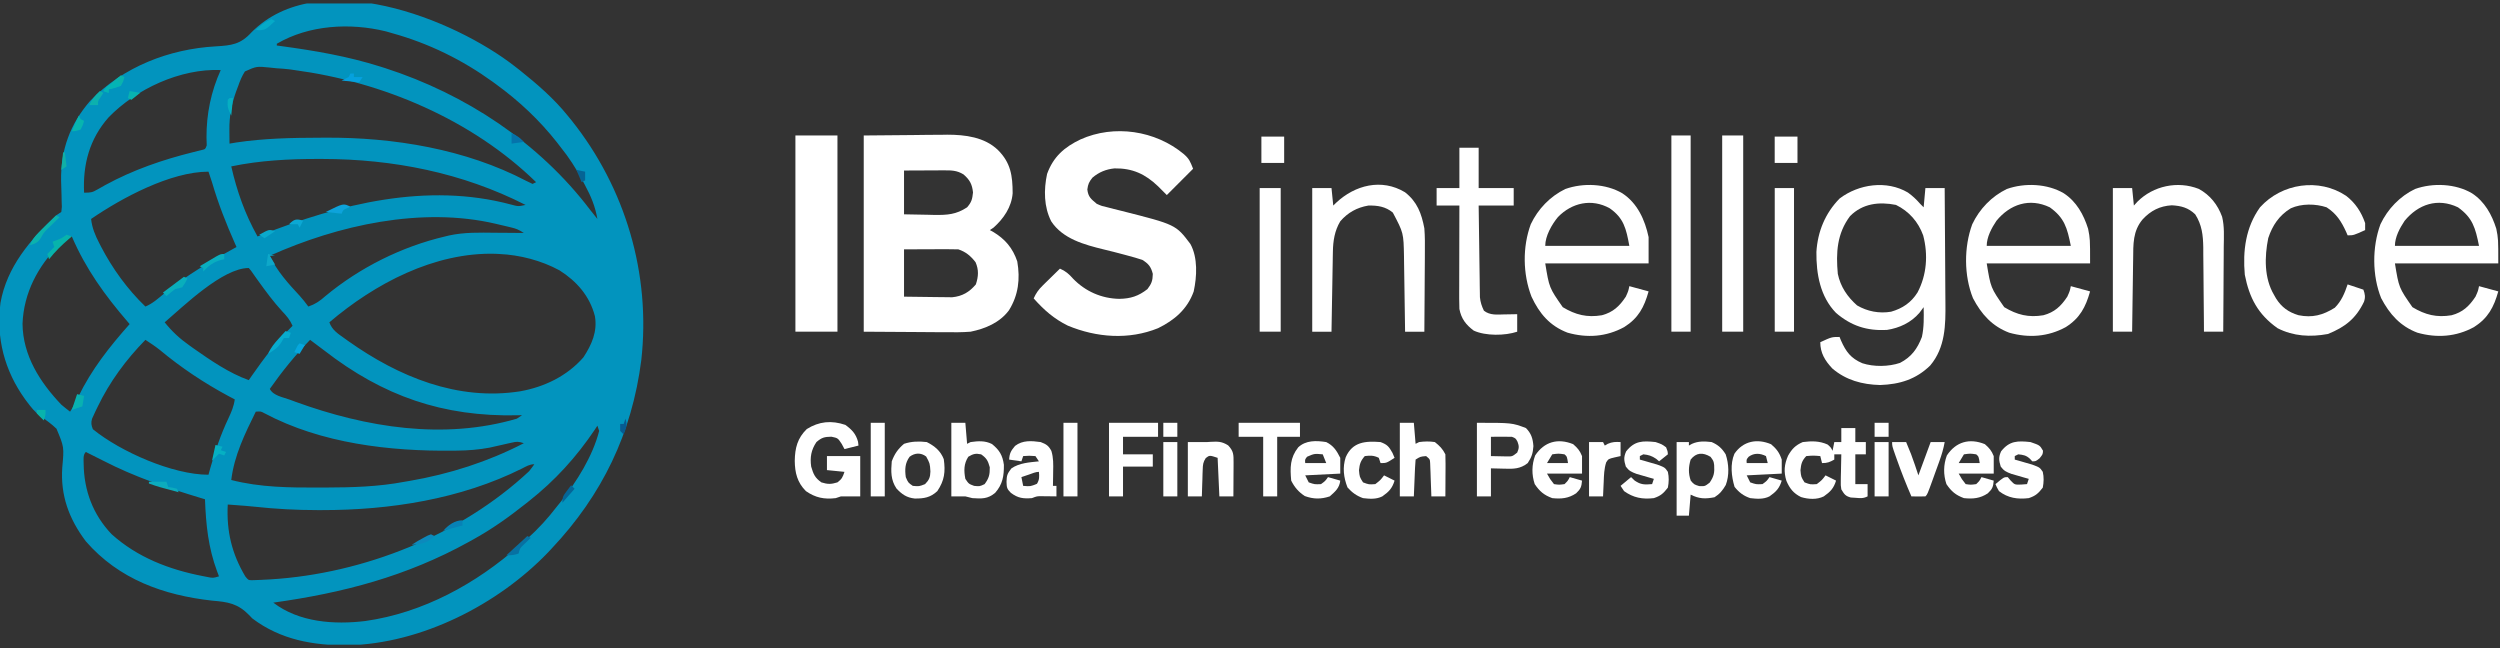 <svg width="324" height="84" viewBox="0 0 324 84" fill="none" xmlns="http://www.w3.org/2000/svg">
<rect x="0" y="0" width="324" height="84" fill="#333333" stroke="none"/>
<g clip-path="url(#clip0_472_762)">
<path d="M66.753 8.624C66.968 8.791 67.183 8.959 67.405 9.132C69.613 10.897 71.79 12.773 73.564 14.981C73.733 15.187 73.902 15.393 74.077 15.605C81.069 24.372 84.362 35.523 83.111 46.679C81.904 56.151 78.028 64.161 71.521 71.062C71.355 71.24 71.189 71.418 71.019 71.601C64.494 78.393 54.556 83.425 45.09 83.63C40.596 83.662 36.37 82.921 32.695 80.144C32.557 79.999 32.419 79.854 32.276 79.704C30.813 78.214 29.552 78.012 27.515 77.845C21.203 77.145 15.402 75.074 11.125 70.154C8.936 67.248 7.823 64.209 8.069 60.598C8.314 57.931 8.314 57.931 7.321 55.563C6.664 54.93 5.929 54.41 5.181 53.892C4.517 53.389 4.029 52.781 3.533 52.118C3.443 51.997 3.352 51.876 3.259 51.752C0.573 48.025 -0.519 43.804 0.061 39.252C0.886 34.598 3.922 31.053 7.266 27.923C7.49 27.773 7.715 27.623 7.947 27.469C8.03 26.83 8.03 26.83 7.989 26.08C7.984 25.796 7.979 25.513 7.973 25.221C7.956 24.628 7.938 24.035 7.92 23.442C7.847 19.453 9.068 16.096 11.691 13.072C15.953 8.664 21.908 6.347 27.979 6.007C30.005 5.887 31.177 5.756 32.597 4.185C41.294 -4.569 58.816 2.418 66.753 8.624ZM35.874 5.672C35.874 5.747 35.874 5.822 35.874 5.899C36.168 5.938 36.168 5.938 36.468 5.978C40.828 6.569 45.061 7.296 49.27 8.624C49.48 8.69 49.691 8.756 49.908 8.825C60.341 12.196 69.884 18.474 76.516 27.242C76.817 27.621 77.119 28 77.424 28.377C77.135 26.739 76.594 25.437 75.806 23.978C75.694 23.768 75.582 23.558 75.467 23.341C74.638 21.813 73.753 20.419 72.656 19.068C72.431 18.775 72.431 18.775 72.202 18.476C69.917 15.566 67.245 13.063 64.255 10.894C64.127 10.8 64 10.707 63.868 10.611C59.92 7.753 55.552 5.612 50.859 4.31C50.577 4.228 50.295 4.147 50.004 4.063C45.36 2.928 40.041 3.228 35.874 5.672ZM31.737 9.261C31.356 9.869 31.112 10.443 30.879 11.121C30.789 11.358 30.7 11.595 30.608 11.839C29.999 13.553 29.708 15.047 29.729 16.868C29.73 17.036 29.731 17.205 29.732 17.378C29.735 17.79 29.739 18.202 29.744 18.614C30.035 18.564 30.327 18.515 30.628 18.465C34.233 17.927 37.811 17.856 41.451 17.847C41.693 17.846 41.935 17.844 42.185 17.842C50.999 17.792 60.328 19.314 68.218 23.451C68.484 23.578 68.749 23.705 69.023 23.836C69.173 23.761 69.323 23.686 69.477 23.609C61.162 15.499 49.563 10.601 38.144 9.078C37.938 9.048 37.732 9.018 37.519 8.988C36.97 8.92 36.426 8.883 35.874 8.851C35.578 8.82 35.283 8.79 34.978 8.758C33.254 8.583 33.254 8.583 31.737 9.261ZM14.077 15.208C11.612 17.983 10.72 21.307 10.898 24.971C11.77 24.971 11.95 24.951 12.647 24.546C12.893 24.408 12.893 24.408 13.143 24.268C13.32 24.167 13.497 24.067 13.68 23.964C17.266 22.012 21.089 20.696 25.046 19.715C25.242 19.666 25.439 19.616 25.642 19.565C25.815 19.524 25.988 19.482 26.167 19.439C26.613 19.329 26.613 19.329 26.792 18.841C26.791 18.505 26.779 18.169 26.763 17.833C26.743 14.791 27.352 11.844 28.608 9.078C23.377 8.86 17.645 11.53 14.077 15.208ZM29.971 21.565C30.72 24.828 31.739 27.711 33.376 30.647C33.531 30.586 33.686 30.524 33.846 30.46C44.022 26.433 55.343 23.59 66.221 26.508C67.166 26.761 67.166 26.761 68.115 26.56C59.915 22.383 50.944 20.612 41.777 20.6C41.6 20.6 41.423 20.599 41.241 20.599C37.471 20.597 33.67 20.792 29.971 21.565ZM11.806 28.377C11.933 29.526 12.32 30.453 12.842 31.47C12.924 31.63 13.005 31.79 13.089 31.954C14.576 34.813 16.513 37.49 18.845 39.729C19.781 39.339 20.501 38.682 21.272 38.041C24.177 35.675 27.369 33.799 30.652 32.01C30.596 31.884 30.54 31.759 30.482 31.63C29.311 28.99 28.279 26.383 27.473 23.609C27.324 23.154 27.173 22.7 27.019 22.247C22.108 22.247 15.775 25.653 11.806 28.377ZM34.966 33.145C35.871 35.102 37.373 36.759 38.83 38.324C39.238 38.775 39.605 39.236 39.961 39.729C40.859 39.421 41.439 39.024 42.146 38.395C46.591 34.697 52.045 31.968 57.671 30.647C57.85 30.603 58.03 30.559 58.215 30.514C60.195 30.086 62.17 30.142 64.184 30.165C64.545 30.167 64.905 30.169 65.266 30.171C66.14 30.176 67.014 30.184 67.888 30.193C67.251 29.768 66.887 29.626 66.161 29.454C65.956 29.406 65.751 29.357 65.541 29.307C65.327 29.258 65.114 29.208 64.894 29.157C64.684 29.107 64.475 29.057 64.26 29.005C54.67 26.752 43.792 29.179 34.966 33.145ZM7.705 31.697C4.912 34.494 3.069 37.971 2.919 41.967C2.966 46.093 5.193 49.556 7.947 52.444C8.318 52.755 8.695 53.061 9.082 53.352C9.491 52.738 9.81 52.121 10.129 51.458C11.851 47.895 14.184 44.948 16.802 42C16.719 41.904 16.636 41.807 16.55 41.708C13.581 38.256 11.116 34.849 9.309 30.647C8.557 30.647 8.229 31.187 7.705 31.697ZM42.685 41.773C43.034 42.777 43.827 43.267 44.658 43.859C44.81 43.968 44.962 44.077 45.118 44.19C51.643 48.818 59.295 51.989 67.413 50.713C70.56 50.148 73.483 48.743 75.608 46.314C76.692 44.661 77.438 42.976 77.103 40.987C76.437 38.38 74.749 36.449 72.501 35.031C70.154 33.761 67.377 33.035 64.709 32.918C64.458 32.904 64.458 32.904 64.202 32.89C56.29 32.671 48.565 36.768 42.685 41.773ZM21.343 41.773C22.31 42.982 23.302 43.89 24.564 44.781C24.739 44.907 24.915 45.032 25.096 45.161C27.295 46.704 29.695 48.356 32.241 49.265C32.376 49.07 32.511 48.875 32.65 48.674C34.242 46.395 35.919 44.17 37.917 42.227C37.582 41.458 37.146 40.944 36.569 40.34C35.428 39.098 34.447 37.764 33.463 36.396C33.322 36.2 33.322 36.2 33.178 36C32.962 35.698 32.749 35.393 32.537 35.087C32.44 34.971 32.342 34.854 32.241 34.734C28.852 34.734 23.814 39.659 21.343 41.773ZM18.845 44.043C16.317 46.633 14.216 49.474 12.644 52.742C12.555 52.925 12.466 53.108 12.374 53.297C12.296 53.469 12.217 53.641 12.136 53.818C12.031 54.045 12.031 54.045 11.925 54.277C11.779 54.816 11.831 55.105 12.034 55.623C15.61 58.538 22.384 61.526 27.019 61.526C27.096 61.246 27.173 60.965 27.253 60.676C27.886 58.444 28.607 56.321 29.601 54.221C29.987 53.402 30.302 52.671 30.425 51.763C30.174 51.631 29.924 51.498 29.666 51.362C26.465 49.642 23.495 47.671 20.701 45.342C20.106 44.871 19.48 44.458 18.845 44.043ZM40.188 44.043C38.257 46.042 36.563 48.127 34.966 50.401C35.408 51.286 36.69 51.477 37.577 51.806C37.821 51.896 38.065 51.986 38.317 52.08C47.449 55.396 57.488 57.041 66.98 54.261C67.204 54.111 67.429 53.961 67.661 53.806C67.471 53.811 67.282 53.816 67.087 53.821C57.418 54.031 49.658 51.349 42.004 45.406C41.645 45.135 41.286 44.865 40.926 44.597C40.68 44.412 40.434 44.228 40.188 44.043ZM33.149 53.352C31.748 56.192 30.355 59.028 29.971 62.207C33.73 63.182 37.606 63.2 41.465 63.186C41.826 63.186 41.826 63.186 42.195 63.185C45.663 63.175 49.032 63.08 52.448 62.434C52.768 62.38 52.768 62.38 53.095 62.324C58.247 61.437 63.241 59.844 67.888 57.439C67.17 57.2 66.969 57.219 66.26 57.381C65.984 57.442 65.984 57.442 65.702 57.504C65.51 57.548 65.318 57.592 65.121 57.638C64.744 57.723 64.367 57.808 63.99 57.892C63.823 57.93 63.656 57.968 63.484 58.008C62.066 58.278 60.669 58.386 59.227 58.401C59.055 58.404 58.883 58.406 58.705 58.408C50.491 58.493 41.642 57.478 34.261 53.552C33.806 53.304 33.806 53.304 33.149 53.352ZM77.424 55.169C77.25 55.433 77.25 55.433 77.073 55.703C74.684 59.251 71.927 62.281 68.569 64.932C68.425 65.046 68.282 65.161 68.134 65.278C65.949 67.012 63.747 68.582 61.303 69.927C61.117 70.031 60.93 70.135 60.738 70.242C52.695 74.685 44.471 76.842 35.42 78.101C38.736 80.654 43.32 80.975 47.343 80.484C54.819 79.429 61.725 75.648 67.32 70.683C67.653 70.388 67.99 70.097 68.327 69.807C69.788 68.524 71.016 67.152 72.202 65.613C72.367 65.408 72.532 65.204 72.703 64.993C74.78 62.356 76.806 59.131 77.651 55.85C77.576 55.625 77.501 55.4 77.424 55.169ZM11.125 58.575C10.72 58.98 10.85 59.558 10.842 60.107C10.883 63.569 12.045 66.686 14.451 69.218C17.803 72.242 21.935 73.823 26.309 74.667C26.542 74.712 26.542 74.712 26.78 74.758C27.602 74.928 27.602 74.928 28.381 74.695C28.266 74.394 28.266 74.394 28.149 74.088C26.981 70.945 26.696 68.032 26.565 64.705C26.383 64.65 26.201 64.595 26.014 64.539C21.639 63.215 17.453 61.807 13.377 59.706C12.63 59.323 11.877 58.949 11.125 58.575ZM67.661 60.717C59.701 64.693 50.514 66.12 41.692 66.11C41.44 66.11 41.44 66.11 41.183 66.11C38.436 66.108 35.728 65.966 32.996 65.668C32.22 65.587 31.444 65.529 30.666 65.471C30.326 65.446 30.326 65.446 29.979 65.42C29.826 65.409 29.674 65.397 29.516 65.386C29.343 68.84 30.035 71.743 31.787 74.695C32.184 75.188 32.184 75.188 32.661 75.194C32.832 75.188 33.002 75.182 33.178 75.176C33.47 75.165 33.47 75.165 33.768 75.155C33.981 75.144 34.193 75.132 34.412 75.121C34.634 75.109 34.856 75.098 35.085 75.086C47.123 74.344 59.708 69.36 68.569 61.072C68.805 60.777 69.037 60.477 69.25 60.164C68.631 60.164 68.204 60.444 67.661 60.717Z" fill="#0294BE"/>
<path d="M111.94 17.559C114.052 17.54 116.164 17.521 118.34 17.502C119.001 17.494 119.661 17.485 120.342 17.477C120.875 17.474 121.407 17.472 121.94 17.47C122.209 17.465 122.479 17.461 122.756 17.456C125.074 17.455 127.601 17.766 129.338 19.446C130.994 21.102 131.234 22.77 131.239 25.052C131.101 26.83 130.077 28.329 128.77 29.493C128.611 29.601 128.452 29.709 128.288 29.82C128.485 29.927 128.485 29.927 128.687 30.038C130.253 30.973 131.249 32.134 131.838 33.882C132.232 36.168 131.986 38.24 130.763 40.212C129.56 41.823 127.704 42.596 125.79 42.988C124.705 43.075 123.627 43.068 122.539 43.055C122.269 43.054 121.999 43.053 121.721 43.053C120.722 43.049 119.722 43.04 118.723 43.031C115.366 43.01 115.366 43.01 111.94 42.988C111.94 34.597 111.94 26.205 111.94 17.559ZM117.162 22.1C117.162 23.973 117.162 25.846 117.162 27.776C118.184 27.801 119.205 27.819 120.228 27.833C120.515 27.84 120.803 27.848 121.1 27.856C122.778 27.873 123.923 27.803 125.336 26.868C125.916 26.198 126.008 25.821 126.102 24.938C125.989 23.876 125.682 23.311 124.882 22.611C123.999 22.059 123.258 22.073 122.24 22.078C121.945 22.078 121.65 22.079 121.346 22.08C121.035 22.082 120.723 22.084 120.412 22.086C120.098 22.087 119.784 22.088 119.47 22.089C118.701 22.091 117.931 22.096 117.162 22.1ZM117.162 32.317C117.162 34.34 117.162 36.363 117.162 38.447C118.14 38.463 119.117 38.477 120.095 38.485C120.427 38.488 120.759 38.493 121.091 38.499C121.57 38.507 122.049 38.511 122.528 38.514C122.96 38.519 122.96 38.519 123.4 38.525C124.711 38.398 125.628 37.858 126.471 36.858C126.81 35.842 126.867 34.969 126.429 33.977C125.795 33.169 125.179 32.643 124.201 32.317C123.666 32.298 123.13 32.293 122.595 32.295C122.439 32.295 122.284 32.295 122.124 32.296C121.629 32.297 121.134 32.3 120.639 32.303C120.303 32.304 119.967 32.305 119.631 32.306C118.808 32.308 117.985 32.313 117.162 32.317Z" fill="white"/>
<path d="M153.405 19.957C154.133 20.598 154.232 20.889 154.626 21.873C152.94 23.559 152.94 23.559 151.22 25.279C150.845 24.904 150.471 24.529 150.085 24.143C148.429 22.56 146.776 21.788 144.436 21.823C143.334 21.937 142.427 22.309 141.584 23.022C141.142 23.571 141.012 23.849 140.918 24.555C141.032 25.532 141.397 25.785 142.138 26.414C142.795 26.703 142.795 26.703 143.529 26.868C143.946 26.977 143.946 26.977 144.371 27.088C144.686 27.166 145.001 27.244 145.317 27.322C152.383 29.111 152.383 29.111 154.274 31.618C155.253 33.392 155.122 35.846 154.703 37.775C153.885 40.061 152.222 41.49 150.085 42.534C146.296 44.072 142.11 43.752 138.384 42.2C136.575 41.305 135.3 40.173 133.964 38.675C134.264 38.009 134.588 37.542 135.108 37.032C135.24 36.902 135.372 36.772 135.507 36.637C135.644 36.504 135.781 36.371 135.922 36.234C136.061 36.097 136.2 35.96 136.343 35.819C136.684 35.483 137.027 35.149 137.37 34.815C138.116 35.135 138.538 35.515 139.073 36.12C140.671 37.766 142.759 38.687 145.047 38.731C146.514 38.712 147.555 38.376 148.708 37.468C149.246 36.767 149.385 36.376 149.403 35.496C149.166 34.566 148.848 34.178 148.041 33.679C147.411 33.473 146.794 33.291 146.154 33.126C145.972 33.077 145.791 33.028 145.604 32.977C144.752 32.748 143.898 32.529 143.04 32.325C140.534 31.712 137.728 30.956 136.238 28.683C135.28 26.803 135.263 24.595 135.702 22.542C136.506 20.324 137.943 19.059 140.037 18.067C144.401 16.111 149.719 16.903 153.405 19.957Z" fill="white"/>
<path d="M247.264 24.952C247.875 25.393 248.358 25.843 248.851 26.413C249.001 26.563 249.151 26.713 249.305 26.867C249.38 26.043 249.455 25.219 249.532 24.37C250.356 24.37 251.181 24.37 252.03 24.37C252.051 26.746 252.067 29.123 252.077 31.499C252.082 32.603 252.088 33.707 252.098 34.811C252.108 35.878 252.114 36.945 252.116 38.013C252.118 38.418 252.121 38.823 252.126 39.228C252.16 42.108 252.12 45.041 250.157 47.367C248.312 49.171 246.2 49.811 243.657 49.899C241.346 49.838 239.251 49.277 237.471 47.756C236.52 46.743 235.909 45.75 235.909 44.35C237.385 43.669 237.385 43.669 238.407 43.669C238.468 43.82 238.529 43.971 238.591 44.126C239.24 45.588 239.869 46.438 241.359 47.075C242.847 47.56 244.762 47.532 246.24 47.032C247.728 46.262 248.489 45.201 249.078 43.669C249.362 42.391 249.329 41.112 249.305 39.809C249.127 40.048 248.949 40.287 248.766 40.533C247.676 41.81 246.183 42.504 244.537 42.761C241.958 42.89 239.938 42.25 237.95 40.555C235.889 38.441 235.377 35.489 235.406 32.645C235.571 30.001 236.548 27.634 238.407 25.732C240.888 23.844 244.519 23.328 247.264 24.952ZM239.769 28.003C238.064 30.273 237.93 32.753 238.18 35.495C238.527 37.151 239.414 38.469 240.677 39.582C242.014 40.364 243.548 40.657 245.081 40.399C246.57 39.97 247.684 39.221 248.512 37.901C249.711 35.625 249.899 33.019 249.248 30.521C248.613 28.749 247.405 27.381 245.715 26.555C243.515 26.124 241.41 26.362 239.769 28.003Z" fill="white"/>
<path d="M103.085 17.559C104.883 17.559 106.682 17.559 108.534 17.559C108.534 25.95 108.534 34.342 108.534 42.988C106.736 42.988 104.938 42.988 103.085 42.988C103.085 34.596 103.085 26.205 103.085 17.559Z" fill="white"/>
<path d="M210.253 25.051C212.216 26.335 213.186 28.498 213.659 30.728C213.659 31.852 213.659 32.975 213.659 34.133C209.238 34.133 204.817 34.133 200.263 34.133C200.777 37.289 200.777 37.289 202.533 39.809C204.198 40.809 205.678 41.178 207.606 40.856C209.052 40.47 209.888 39.683 210.707 38.447C211.039 37.703 211.039 37.703 211.161 37.085C211.985 37.31 212.809 37.535 213.659 37.766C213.082 39.816 212.334 41.237 210.494 42.392C208.183 43.652 205.7 43.834 203.157 43.116C200.852 42.234 199.505 40.641 198.482 38.446C197.357 35.535 197.301 32.006 198.388 29.061C199.316 27.097 200.895 25.448 202.859 24.498C205.183 23.668 208.122 23.793 210.253 25.051ZM201.909 28.131C201.117 29.091 200.263 30.575 200.263 31.863C203.859 31.863 207.456 31.863 211.161 31.863C210.755 29.633 210.441 28.266 208.621 26.995C206.271 25.69 203.713 26.273 201.909 28.131Z" fill="white"/>
<path d="M267.469 25.051C269.112 26.125 270.04 27.805 270.619 29.649C270.875 30.955 270.875 30.955 270.875 34.133C266.454 34.133 262.034 34.133 257.479 34.133C257.993 37.289 257.993 37.289 259.749 39.809C261.415 40.809 262.895 41.178 264.823 40.856C266.268 40.47 267.104 39.683 267.923 38.447C268.255 37.703 268.255 37.703 268.377 37.085C269.202 37.31 270.026 37.535 270.875 37.766C270.3 39.809 269.552 41.233 267.725 42.392C265.425 43.65 262.923 43.83 260.388 43.116C258.171 42.278 256.778 40.708 255.698 38.645C254.523 35.727 254.516 32.009 255.604 29.061C256.533 27.097 258.111 25.448 260.076 24.498C262.4 23.668 265.338 23.793 267.469 25.051ZM258.738 28.617C258.115 29.544 257.479 30.722 257.479 31.863C261.075 31.863 264.672 31.863 268.377 31.863C267.909 29.523 267.547 28.221 265.653 26.868C263.021 25.609 260.501 26.469 258.738 28.617Z" fill="white"/>
<path d="M320.372 25.051C322.014 26.125 322.943 27.805 323.522 29.649C323.777 30.955 323.777 30.955 323.777 34.133C319.357 34.133 314.936 34.133 310.382 34.133C310.896 37.289 310.896 37.289 312.652 39.809C314.317 40.809 315.797 41.178 317.725 40.856C319.171 40.47 320.007 39.683 320.826 38.447C321.158 37.703 321.158 37.703 321.28 37.085C322.104 37.31 322.928 37.535 323.777 37.766C323.203 39.809 322.454 41.233 320.627 42.392C318.328 43.65 315.825 43.83 313.291 43.116C311.073 42.278 309.681 40.708 308.601 38.645C307.425 35.727 307.419 32.009 308.507 29.061C309.435 27.097 311.014 25.448 312.978 24.498C315.302 23.668 318.241 23.793 320.372 25.051ZM311.64 28.617C311.017 29.544 310.382 30.722 310.382 31.863C313.978 31.863 317.575 31.863 321.28 31.863C320.812 29.523 320.45 28.221 318.555 26.868C315.924 25.609 313.404 26.469 311.64 28.617Z" fill="white"/>
<path d="M182.087 24.915C183.666 26.148 184.232 27.666 184.596 29.593C184.68 30.652 184.676 31.704 184.663 32.767C184.662 33.061 184.661 33.354 184.66 33.657C184.657 34.429 184.65 35.202 184.643 35.974C184.636 36.766 184.633 37.557 184.629 38.349C184.622 39.895 184.61 41.442 184.596 42.989C183.772 42.989 182.948 42.989 182.099 42.989C182.092 42.47 182.092 42.47 182.085 41.941C182.068 40.65 182.047 39.359 182.027 38.069C182.018 37.512 182.01 36.955 182.003 36.398C181.992 35.594 181.979 34.79 181.966 33.986C181.963 33.74 181.96 33.493 181.958 33.239C181.9 30.183 181.9 30.183 180.509 27.549C179.567 26.769 178.527 26.612 177.331 26.641C175.858 26.895 174.672 27.549 173.698 28.684C172.971 29.895 172.767 31.211 172.743 32.601C172.738 32.833 172.734 33.064 172.729 33.303C172.724 33.674 172.724 33.674 172.718 34.053C172.713 34.308 172.708 34.564 172.703 34.827C172.689 35.641 172.675 36.455 172.662 37.27C172.652 37.822 172.642 38.375 172.632 38.928C172.608 40.281 172.585 41.635 172.562 42.989C171.738 42.989 170.914 42.989 170.065 42.989C170.065 36.844 170.065 30.701 170.065 24.37C170.889 24.37 171.713 24.37 172.562 24.37C172.637 25.12 172.712 25.869 172.79 26.641C172.979 26.456 172.979 26.456 173.173 26.267C175.591 24 179.041 23.082 182.087 24.915Z" fill="white"/>
<path d="M284.966 24.483C286.437 25.282 287.417 26.533 287.987 28.095C288.298 29.367 288.213 30.688 288.197 31.99C288.196 32.309 288.195 32.627 288.194 32.945C288.192 33.776 288.185 34.608 288.178 35.44C288.171 36.29 288.167 37.141 288.164 37.992C288.157 39.657 288.145 41.323 288.131 42.988C287.307 42.988 286.482 42.988 285.633 42.988C285.63 42.406 285.63 42.406 285.627 41.812C285.619 40.522 285.606 39.233 285.591 37.943C285.583 37.162 285.575 36.381 285.572 35.6C285.568 34.7 285.556 33.8 285.545 32.899C285.544 32.622 285.544 32.344 285.544 32.059C285.517 30.467 285.37 29.14 284.498 27.776C283.591 26.912 282.689 26.677 281.467 26.606C279.918 26.695 278.735 27.298 277.687 28.428C276.403 29.953 276.476 31.645 276.457 33.542C276.453 33.813 276.448 34.083 276.444 34.361C276.43 35.222 276.42 36.082 276.409 36.943C276.401 37.527 276.392 38.112 276.383 38.696C276.361 40.127 276.342 41.557 276.324 42.988C275.5 42.988 274.676 42.988 273.827 42.988C273.827 36.844 273.827 30.7 273.827 24.37C274.651 24.37 275.475 24.37 276.324 24.37C276.399 25.119 276.474 25.869 276.551 26.64C276.701 26.477 276.851 26.313 277.005 26.144C279.059 24.084 282.224 23.405 284.966 24.483Z" fill="white"/>
<path d="M304.07 25.386C305.273 26.328 306.019 27.469 306.522 28.911C306.522 29.211 306.522 29.511 306.522 29.82C305.018 30.501 305.018 30.501 304.251 30.501C304.188 30.353 304.124 30.204 304.059 30.052C303.435 28.691 302.802 27.687 301.527 26.868C300.097 26.391 298.275 26.366 296.886 26.996C295.389 27.904 294.508 29.209 293.965 30.858C293.474 33.279 293.423 36.05 294.715 38.22C294.8 38.371 294.885 38.521 294.972 38.676C295.688 39.808 296.584 40.46 297.882 40.851C299.676 41.213 301.044 40.852 302.591 39.881C303.446 39.026 303.873 37.995 304.251 36.858C304.926 37.083 305.6 37.308 306.295 37.539C306.509 38.111 306.574 38.522 306.375 39.106C305.322 41.299 303.911 42.392 301.697 43.286C299.433 43.702 297.243 43.591 295.169 42.534C292.627 40.727 291.515 38.607 290.926 35.609C290.65 32.509 291.038 29.455 292.899 26.868C295.715 23.743 300.548 23.031 304.07 25.386Z" fill="white"/>
<path d="M189.137 19.148C189.961 19.148 190.785 19.148 191.634 19.148C191.634 20.872 191.634 22.595 191.634 24.371C193.133 24.371 194.631 24.371 196.175 24.371C196.175 25.12 196.175 25.869 196.175 26.641C194.677 26.641 193.178 26.641 191.634 26.641C191.655 28.399 191.68 30.156 191.706 31.914C191.715 32.512 191.723 33.11 191.73 33.708C191.74 34.567 191.754 35.427 191.767 36.286C191.77 36.554 191.773 36.821 191.775 37.096C191.78 37.346 191.784 37.596 191.789 37.854C191.792 38.073 191.795 38.292 191.798 38.518C191.866 39.177 192.027 39.669 192.315 40.264C193.097 40.886 194.032 40.77 194.983 40.746C195.142 40.745 195.3 40.742 195.463 40.74C195.852 40.735 196.241 40.727 196.629 40.718C196.629 41.467 196.629 42.217 196.629 42.989C195.045 43.517 192.542 43.555 190.996 42.847C189.973 42.084 189.373 41.293 189.137 40.037C189.117 39.593 189.11 39.149 189.111 38.704C189.111 38.436 189.111 38.168 189.111 37.892C189.112 37.603 189.113 37.315 189.115 37.018C189.115 36.722 189.115 36.426 189.116 36.121C189.116 35.336 189.119 34.55 189.121 33.765C189.123 32.963 189.124 32.161 189.126 31.359C189.128 29.786 189.132 28.214 189.137 26.641C188.163 26.641 187.189 26.641 186.185 26.641C186.185 25.892 186.185 25.143 186.185 24.371C187.159 24.371 188.133 24.371 189.137 24.371C189.137 22.647 189.137 20.924 189.137 19.148Z" fill="white"/>
<path d="M223.195 17.559C224.094 17.559 224.993 17.559 225.919 17.559C225.919 25.95 225.919 34.342 225.919 42.988C225.02 42.988 224.121 42.988 223.195 42.988C223.195 34.596 223.195 26.205 223.195 17.559Z" fill="white"/>
<path d="M216.61 17.559C217.434 17.559 218.258 17.559 219.108 17.559C219.108 25.95 219.108 34.342 219.108 42.988C218.283 42.988 217.459 42.988 216.61 42.988C216.61 34.596 216.61 26.205 216.61 17.559Z" fill="white"/>
<path d="M163.253 24.37C164.153 24.37 165.052 24.37 165.978 24.37C165.978 30.514 165.978 36.658 165.978 42.988C165.079 42.988 164.18 42.988 163.253 42.988C163.253 36.844 163.253 30.7 163.253 24.37Z" fill="white"/>
<path d="M109.556 55.065C110.402 55.678 110.93 56.228 111.202 57.25C111.221 57.414 111.24 57.578 111.259 57.747C110.66 57.897 110.06 58.046 109.443 58.201C109.325 57.981 109.208 57.761 109.088 57.534C108.591 56.776 108.591 56.776 107.754 56.597C106.842 56.613 106.497 56.701 105.81 57.292C105.122 58.313 104.961 59.264 105.129 60.471C105.419 61.454 105.609 61.918 106.448 62.515C107.274 62.774 107.712 62.77 108.534 62.515C109.108 62.079 109.209 61.853 109.443 61.152C108.693 61.078 107.944 61.002 107.172 60.925C107.172 60.326 107.172 59.727 107.172 59.109C108.596 59.109 110.019 59.109 111.486 59.109C111.486 60.832 111.486 62.556 111.486 64.331C110.653 64.331 109.821 64.331 108.988 64.331C108.651 64.444 108.651 64.444 108.307 64.558C106.825 64.737 105.678 64.507 104.447 63.65C103.326 62.529 103.019 61.276 103 59.719C103.029 58.052 103.35 56.784 104.561 55.604C106.149 54.611 107.753 54.453 109.556 55.065Z" fill="white"/>
<path d="M238.634 55.476C239.233 55.476 239.833 55.476 240.45 55.476C240.45 56.075 240.45 56.674 240.45 57.292C240.9 57.292 241.35 57.292 241.813 57.292C241.813 57.816 241.813 58.341 241.813 58.881C241.363 58.881 240.914 58.881 240.45 58.881C240.45 60.155 240.45 61.429 240.45 62.741C240.975 62.741 241.499 62.741 242.04 62.741C242.04 63.266 242.04 63.79 242.04 64.331C241.462 64.62 241.106 64.565 240.465 64.515C240.266 64.502 240.067 64.49 239.862 64.477C239.152 64.287 239.01 64.043 238.634 63.422C238.557 62.902 238.557 62.902 238.567 62.34C238.57 62.138 238.572 61.936 238.574 61.728C238.58 61.519 238.586 61.31 238.591 61.095C238.596 60.776 238.596 60.776 238.601 60.451C238.609 59.928 238.62 59.405 238.634 58.881C238.334 58.881 238.035 58.881 237.726 58.881C237.726 59.106 237.726 59.331 237.726 59.562C237.125 59.894 236.842 60.017 236.136 60.017C236.062 59.717 235.987 59.417 235.909 59.108C234.994 59.032 234.994 59.032 234.093 59.108C233.521 59.717 233.425 60.114 233.341 60.939C233.418 61.806 233.418 61.806 233.866 62.514C234.619 62.8 234.619 62.8 235.455 62.741C236.128 62.221 236.128 62.221 236.591 61.606C237.04 61.831 237.49 62.056 237.953 62.287C237.646 63.292 237.219 63.732 236.364 64.331C235.465 64.78 234.358 64.708 233.41 64.418C232.437 63.94 231.942 63.309 231.518 62.319C231.153 61.135 231.239 60.183 231.737 59.052C232.235 58.176 232.696 57.703 233.639 57.292C234.787 57.145 235.779 57.135 236.846 57.604C237.272 57.973 237.272 57.973 237.499 58.427C237.574 58.053 237.649 57.678 237.726 57.292C238.026 57.292 238.325 57.292 238.634 57.292C238.634 56.693 238.634 56.093 238.634 55.476Z" fill="white"/>
<path d="M230.006 24.37C230.83 24.37 231.654 24.37 232.504 24.37C232.504 30.514 232.504 36.658 232.504 42.988C231.679 42.988 230.855 42.988 230.006 42.988C230.006 36.844 230.006 30.7 230.006 24.37Z" fill="white"/>
<path d="M123.293 54.795C123.892 54.795 124.492 54.795 125.109 54.795C125.184 55.694 125.259 56.593 125.336 57.52C125.486 57.445 125.636 57.37 125.79 57.292C126.752 57.154 127.665 57.091 128.548 57.541C129.51 58.303 129.939 59.005 130.104 60.244C130.118 61.687 129.951 62.759 128.969 63.877C128.002 64.683 127.225 64.635 126.017 64.558C125.715 64.482 125.412 64.407 125.109 64.331C124.51 64.331 123.91 64.331 123.293 64.331C123.293 61.184 123.293 58.037 123.293 54.795ZM125.492 59.194C124.902 60.112 124.907 61.001 125.109 62.06C125.548 62.711 125.548 62.711 126.244 62.969C126.96 63.045 126.96 63.045 127.607 62.742C128.175 61.972 128.29 61.514 128.274 60.556C128.04 59.715 127.867 59.378 127.153 58.882C126.425 58.736 126.129 58.816 125.492 59.194Z" fill="white"/>
<path d="M191.407 54.795C195.948 54.795 195.948 54.795 197.765 55.476C198.455 56.189 198.655 56.827 198.73 57.818C198.667 58.744 198.501 59.245 197.992 60.017C197.032 60.778 196.144 60.781 194.969 60.741C194.393 60.727 193.817 60.713 193.224 60.698C193.224 61.897 193.224 63.096 193.224 64.331C192.624 64.331 192.025 64.331 191.407 64.331C191.407 61.184 191.407 58.037 191.407 54.795ZM193.224 56.611C193.224 57.435 193.224 58.26 193.224 59.109C193.664 59.121 194.104 59.13 194.544 59.137C194.789 59.142 195.034 59.148 195.286 59.153C195.993 59.161 195.993 59.161 196.63 58.655C196.878 58.081 196.891 57.84 196.672 57.25C196.43 56.804 196.43 56.804 195.948 56.611C195.485 56.595 195.021 56.592 194.558 56.597C194.309 56.599 194.06 56.601 193.804 56.603C193.517 56.607 193.517 56.607 193.224 56.611Z" fill="white"/>
<path d="M217.291 57.292C217.816 57.292 218.34 57.292 218.881 57.292C218.881 57.442 218.881 57.592 218.881 57.746C219.01 57.673 219.139 57.599 219.272 57.524C220.113 57.147 220.927 57.187 221.832 57.292C222.681 57.661 223.16 58.1 223.649 58.882C224.068 60.14 224.134 61.602 223.662 62.854C223.251 63.556 222.891 64.008 222.201 64.444C220.991 64.675 220.219 64.66 219.108 64.104C219.033 65.003 218.958 65.902 218.881 66.828C218.356 66.828 217.832 66.828 217.291 66.828C217.291 63.681 217.291 60.535 217.291 57.292ZM219.108 59.563C218.827 60.512 218.791 61.354 219.122 62.287C219.545 62.787 219.545 62.787 220.215 62.997C220.955 63.028 220.955 63.028 221.577 62.543C222.14 61.715 222.215 61.245 222.154 60.265C222.08 59.745 222.08 59.745 221.69 59.208C220.691 58.603 219.836 58.635 219.108 59.563Z" fill="white"/>
<path d="M181.417 54.795C182.017 54.795 182.616 54.795 183.234 54.795C183.309 55.694 183.384 56.593 183.461 57.52C183.611 57.445 183.761 57.37 183.915 57.292C184.61 57.197 185.265 57.182 185.958 57.292C186.584 57.788 186.966 58.172 187.321 58.882C187.34 59.294 187.345 59.706 187.343 60.118C187.342 60.363 187.341 60.607 187.341 60.859C187.339 61.115 187.337 61.371 187.335 61.635C187.334 61.893 187.333 62.151 187.332 62.416C187.329 63.054 187.325 63.693 187.321 64.331C186.721 64.331 186.122 64.331 185.504 64.331C185.5 64.189 185.495 64.047 185.491 63.901C185.469 63.259 185.444 62.617 185.419 61.975C185.412 61.752 185.405 61.528 185.398 61.298C185.389 61.084 185.38 60.87 185.371 60.65C185.361 60.354 185.361 60.354 185.35 60.052C185.32 59.515 185.32 59.515 184.823 59.109C184.072 59.175 184.072 59.175 183.461 59.563C183.425 59.917 183.404 60.273 183.389 60.628C183.38 60.843 183.37 61.057 183.36 61.278C183.351 61.503 183.342 61.729 183.333 61.961C183.323 62.188 183.314 62.414 183.304 62.647C183.279 63.208 183.256 63.77 183.234 64.331C182.634 64.331 182.035 64.331 181.417 64.331C181.417 61.184 181.417 58.037 181.417 54.795Z" fill="white"/>
<path d="M134.872 57.292C135.612 57.579 135.887 57.75 136.26 58.442C136.532 59.344 136.51 60.174 136.49 61.11C136.488 61.289 136.486 61.468 136.484 61.652C136.478 62.091 136.47 62.53 136.462 62.969C136.611 62.969 136.761 62.969 136.916 62.969C136.916 63.418 136.916 63.868 136.916 64.331C136.657 64.327 136.657 64.327 136.393 64.323C136.168 64.321 135.942 64.319 135.71 64.317C135.486 64.314 135.262 64.312 135.031 64.309C134.396 64.303 134.396 64.303 133.737 64.558C132.594 64.643 131.939 64.565 131.012 63.877C130.477 63.341 130.474 63.178 130.445 62.444C130.472 61.603 130.534 61.411 131.069 60.712C132.105 59.987 133.419 59.923 134.645 59.79C134.495 59.565 134.346 59.34 134.191 59.109C133.377 59.052 133.377 59.052 132.602 59.109C132.527 59.334 132.452 59.558 132.375 59.79C131.85 59.715 131.326 59.64 130.785 59.563C130.832 58.744 131.015 58.425 131.552 57.789C132.542 57.029 133.686 57.128 134.872 57.292ZM133.382 61.493C133.195 61.556 133.007 61.619 132.814 61.684C132.669 61.734 132.524 61.783 132.375 61.834C132.45 62.208 132.525 62.583 132.602 62.969C133.543 63.048 133.543 63.048 134.39 62.699C134.724 62.16 134.696 61.775 134.645 61.152C134.209 61.152 133.791 61.355 133.382 61.493Z" fill="white"/>
<path d="M143.727 54.795C145.825 54.795 147.923 54.795 150.084 54.795C150.084 55.394 150.084 55.994 150.084 56.611C148.586 56.611 147.087 56.611 145.543 56.611C145.543 57.361 145.543 58.11 145.543 58.882C146.817 58.882 148.091 58.882 149.403 58.882C149.403 59.406 149.403 59.931 149.403 60.471C148.13 60.471 146.856 60.471 145.543 60.471C145.543 61.745 145.543 63.019 145.543 64.331C144.944 64.331 144.345 64.331 143.727 64.331C143.727 61.184 143.727 58.037 143.727 54.795Z" fill="white"/>
<path d="M257.238 57.562C257.815 58.069 258.096 58.389 258.387 59.109C258.387 59.858 258.387 60.608 258.387 61.38C256.889 61.38 255.39 61.38 253.846 61.38C254.248 62.102 254.248 62.102 254.754 62.742C255.416 62.837 255.416 62.837 256.117 62.742C256.551 62.315 256.551 62.315 256.798 61.834C257.322 61.983 257.847 62.133 258.387 62.288C258.32 63.09 258.217 63.369 257.621 63.934C256.626 64.597 255.697 64.68 254.527 64.558C253.46 64.168 252.89 63.68 252.257 62.742C251.845 61.505 251.862 60.244 252.314 59.024C253.493 57.255 255.237 56.753 257.238 57.562ZM254.527 58.882C254.303 59.257 254.078 59.631 253.846 60.017C254.745 60.017 255.644 60.017 256.571 60.017C256.441 59.167 256.441 59.167 256.117 58.882C255.341 58.768 255.341 58.768 254.527 58.882Z" fill="white"/>
<path d="M203.881 57.562C204.458 58.069 204.74 58.389 205.031 59.109C205.031 59.858 205.031 60.608 205.031 61.38C203.532 61.38 202.033 61.38 200.49 61.38C200.891 62.102 200.891 62.102 201.398 62.742C202.06 62.837 202.06 62.837 202.76 62.742C203.194 62.315 203.194 62.315 203.441 61.834C203.966 61.983 204.49 62.133 205.031 62.288C204.964 63.09 204.861 63.369 204.264 63.934C203.269 64.597 202.34 64.68 201.171 64.558C200.104 64.168 199.534 63.68 198.9 62.742C198.488 61.505 198.505 60.244 198.957 59.024C200.136 57.255 201.88 56.753 203.881 57.562ZM201.171 58.882C200.946 59.257 200.721 59.631 200.49 60.017C201.389 60.017 202.288 60.017 203.214 60.017C203.084 59.167 203.084 59.167 202.76 58.882C201.985 58.768 201.985 58.768 201.171 58.882Z" fill="white"/>
<path d="M229.538 57.576C230.248 58.178 230.619 58.678 230.914 59.563C230.914 60.162 230.914 60.762 230.914 61.379C229.416 61.454 227.917 61.529 226.373 61.606C226.523 61.906 226.673 62.206 226.827 62.514C227.592 62.78 227.592 62.78 228.417 62.741C228.976 62.334 228.976 62.334 229.325 61.833C229.849 61.983 230.374 62.133 230.914 62.287C230.607 63.293 230.18 63.732 229.325 64.331C228.534 64.727 227.693 64.658 226.827 64.558C225.959 64.267 225.372 63.818 224.798 63.096C224.39 61.728 224.211 60.153 224.78 58.807C225.91 57.148 227.725 56.804 229.538 57.576ZM226.629 59.194C226.33 59.55 226.33 59.55 226.373 60.017C227.272 60.017 228.171 60.017 229.098 60.017C229.023 59.717 228.948 59.417 228.871 59.109C228.107 58.727 227.33 58.679 226.629 59.194Z" fill="white"/>
<path d="M171.881 57.293C172.818 57.759 173.231 58.402 173.698 59.336C173.698 60.01 173.698 60.685 173.698 61.379C172.199 61.454 170.701 61.529 169.157 61.606C169.307 61.906 169.457 62.206 169.611 62.515C170.376 62.781 170.376 62.781 171.2 62.742C171.759 62.335 171.759 62.335 172.108 61.834C172.633 61.983 173.157 62.133 173.698 62.288C173.59 63.254 173.042 63.708 172.336 64.331C171.194 64.712 170.215 64.696 169.1 64.288C168.29 63.755 167.774 63.154 167.34 62.288C167.185 60.607 167.185 59.324 168.249 57.974C169.243 57.04 170.595 57.089 171.881 57.293ZM169.398 59.194C169.115 59.553 169.115 59.553 169.157 60.017C170.056 60.017 170.955 60.017 171.881 60.017C171.732 59.642 171.582 59.268 171.427 58.882C170.35 58.782 170.35 58.782 169.398 59.194Z" fill="white"/>
<path d="M120.114 57.292C121.139 57.814 121.887 58.421 122.314 59.506C122.541 61.145 122.409 62.268 121.476 63.65C120.593 64.479 119.74 64.626 118.538 64.607C117.508 64.499 116.872 64.053 116.183 63.309C115.433 62.197 115.46 61.089 115.573 59.79C115.929 58.83 116.38 58.179 117.162 57.519C118.15 57.19 119.082 57.175 120.114 57.292ZM117.886 59.194C117.282 60.021 117.257 60.84 117.389 61.833C117.696 62.553 117.696 62.553 118.298 62.968C119.115 63.044 119.115 63.044 119.887 62.742C120.417 62.211 120.562 61.849 120.581 61.101C120.516 60.06 120.516 60.06 120.031 59.165C119.345 58.64 118.563 58.68 117.886 59.194Z" fill="white"/>
<path d="M153.944 57.292C154.777 57.292 155.609 57.292 156.442 57.292C156.598 57.281 156.754 57.271 156.915 57.26C157.858 57.215 158.346 57.205 159.166 57.718C159.883 58.479 159.875 58.915 159.87 59.94C159.869 60.195 159.868 60.449 159.868 60.712C159.866 60.979 159.864 61.246 159.862 61.521C159.861 61.789 159.86 62.058 159.859 62.335C159.856 63 159.852 63.665 159.848 64.33C159.248 64.33 158.649 64.33 158.031 64.33C157.956 62.682 157.881 61.034 157.804 59.335C156.753 58.988 156.753 58.988 156.265 59.368C155.92 59.892 155.891 60.224 155.872 60.849C155.864 61.052 155.856 61.255 155.847 61.463C155.84 61.78 155.84 61.78 155.832 62.102C155.824 62.316 155.816 62.529 155.808 62.749C155.789 63.276 155.774 63.803 155.761 64.33C155.161 64.33 154.562 64.33 153.944 64.33C153.944 62.008 153.944 59.685 153.944 57.292Z" fill="white"/>
<path d="M160.529 54.795C163.151 54.795 165.774 54.795 168.476 54.795C168.476 55.394 168.476 55.994 168.476 56.611C167.502 56.611 166.527 56.611 165.524 56.611C165.524 59.159 165.524 61.706 165.524 64.331C164.924 64.331 164.325 64.331 163.708 64.331C163.708 61.783 163.708 59.236 163.708 56.611C162.659 56.611 161.61 56.611 160.529 56.611C160.529 56.012 160.529 55.413 160.529 54.795Z" fill="white"/>
<path d="M263.155 57.292C264.364 57.709 264.364 57.709 264.773 58.413C264.745 58.881 264.745 58.881 264.333 59.392C263.836 59.789 263.836 59.789 263.382 59.789C263.284 59.682 263.186 59.574 263.084 59.463C262.593 59.008 262.224 58.949 261.566 58.881C261.341 58.994 261.341 58.994 261.112 59.108C261.112 59.258 261.112 59.408 261.112 59.562C261.317 59.62 261.522 59.678 261.734 59.737C262.001 59.815 262.269 59.893 262.545 59.974C262.944 60.089 262.944 60.089 263.351 60.205C264.355 60.579 264.355 60.579 264.745 61.152C264.901 61.848 264.878 62.496 264.745 63.195C264.17 63.94 263.819 64.261 262.928 64.557C261.497 64.73 260.231 64.552 259.068 63.649C258.791 63.163 258.791 63.163 258.614 62.741C259.693 61.833 259.693 61.833 260.204 61.833C260.393 62.058 260.393 62.058 260.587 62.287C261.104 62.826 261.104 62.826 261.963 62.798C262.329 62.77 262.329 62.77 262.701 62.741C262.776 62.516 262.851 62.291 262.928 62.06C262.62 61.973 262.62 61.973 262.306 61.885C262.039 61.807 261.771 61.729 261.495 61.648C261.229 61.572 260.963 61.496 260.689 61.417C260.024 61.169 259.709 61.032 259.295 60.471C259.051 59.668 258.996 59.272 259.338 58.498C260.423 57.114 261.483 57.113 263.155 57.292Z" fill="white"/>
<path d="M214.567 57.292C215.39 57.576 215.39 57.576 215.929 57.973C216.128 58.47 216.128 58.47 216.156 58.881C215.781 59.181 215.407 59.481 215.021 59.789C214.894 59.682 214.768 59.574 214.638 59.463C214.064 59.075 213.661 58.953 212.977 58.881C212.753 58.994 212.753 58.994 212.523 59.108C212.523 59.258 212.523 59.408 212.523 59.562C212.728 59.62 212.934 59.678 213.145 59.737C213.413 59.815 213.681 59.893 213.956 59.974C214.356 60.089 214.356 60.089 214.763 60.205C215.767 60.579 215.767 60.579 216.156 61.152C216.312 61.848 216.29 62.496 216.156 63.195C215.582 63.94 215.23 64.261 214.34 64.557C212.879 64.733 211.688 64.516 210.48 63.649C210.33 63.425 210.18 63.2 210.026 62.968C210.7 62.406 210.7 62.406 211.388 61.833C211.62 62.058 211.62 62.058 211.856 62.287C212.67 62.841 213.149 62.817 214.113 62.741C214.187 62.516 214.262 62.291 214.34 62.06C214.032 61.973 214.032 61.973 213.718 61.885C213.45 61.807 213.182 61.729 212.906 61.648C212.64 61.572 212.374 61.496 212.1 61.417C211.436 61.169 211.12 61.032 210.707 60.471C210.462 59.668 210.407 59.272 210.749 58.498C211.834 57.114 212.895 57.113 214.567 57.292Z" fill="white"/>
<path d="M178.92 57.293C179.808 57.626 179.996 57.869 180.467 58.698C180.556 58.908 180.645 59.119 180.736 59.336C179.686 60.017 179.686 60.017 178.92 60.017C178.845 59.792 178.77 59.568 178.693 59.336C178.043 59.011 177.594 59.021 176.876 59.109C176.337 59.721 176.207 60.13 176.124 60.94C176.201 61.806 176.201 61.806 176.649 62.515C177.403 62.801 177.403 62.801 178.239 62.742C178.911 62.221 178.911 62.221 179.374 61.607C179.824 61.831 180.273 62.056 180.736 62.288C180.429 63.293 180.002 63.733 179.147 64.331C178.356 64.727 177.514 64.66 176.649 64.558C175.822 64.267 175.218 63.829 174.634 63.168C174.132 61.883 173.971 60.577 174.407 59.251C175.287 57.245 176.977 57.141 178.92 57.293Z" fill="white"/>
<path d="M245.218 57.292C245.818 57.292 246.417 57.292 247.035 57.292C247.173 57.627 247.31 57.963 247.446 58.3C247.523 58.486 247.599 58.674 247.678 58.866C248.022 59.769 248.318 60.689 248.624 61.606C249.148 60.182 249.673 58.759 250.213 57.292C250.813 57.292 251.412 57.292 252.03 57.292C251.878 58.156 251.638 58.947 251.342 59.772C251.251 60.023 251.161 60.275 251.067 60.534C250.926 60.924 250.926 60.924 250.781 61.322C250.639 61.718 250.639 61.718 250.495 62.121C249.789 64.074 249.789 64.074 249.532 64.331C248.926 64.363 248.323 64.34 247.716 64.331C247.028 62.751 246.404 61.158 245.828 59.534C245.768 59.365 245.708 59.195 245.645 59.021C245.218 57.803 245.218 57.803 245.218 57.292Z" fill="white"/>
<path d="M137.824 54.795C138.423 54.795 139.023 54.795 139.64 54.795C139.64 57.942 139.64 61.089 139.64 64.331C139.041 64.331 138.441 64.331 137.824 64.331C137.824 61.184 137.824 58.037 137.824 54.795Z" fill="white"/>
<path d="M112.848 54.795C113.448 54.795 114.047 54.795 114.665 54.795C114.665 57.942 114.665 61.089 114.665 64.331C114.065 64.331 113.466 64.331 112.848 64.331C112.848 61.184 112.848 58.037 112.848 54.795Z" fill="white"/>
<path d="M205.939 57.292C206.538 57.292 207.138 57.292 207.755 57.292C207.83 57.442 207.905 57.592 207.982 57.746C208.109 57.671 208.235 57.596 208.365 57.519C208.959 57.262 209.385 57.257 210.026 57.292C210.026 57.891 210.026 58.491 210.026 59.108C209.773 59.165 209.52 59.221 209.259 59.279C208.456 59.472 208.456 59.472 208.167 59.91C207.89 60.749 207.875 61.579 207.84 62.457C207.827 62.727 207.827 62.727 207.814 63.003C207.792 63.445 207.773 63.888 207.755 64.331C207.156 64.331 206.556 64.331 205.939 64.331C205.939 62.008 205.939 59.685 205.939 57.292Z" fill="white"/>
<path d="M242.948 57.292C243.547 57.292 244.147 57.292 244.764 57.292C244.764 59.615 244.764 61.937 244.764 64.331C244.165 64.331 243.565 64.331 242.948 64.331C242.948 62.008 242.948 59.685 242.948 57.292Z" fill="white"/>
<path d="M150.766 57.292C151.365 57.292 151.964 57.292 152.582 57.292C152.582 59.615 152.582 61.937 152.582 64.331C151.983 64.331 151.383 64.331 150.766 64.331C150.766 62.008 150.766 59.685 150.766 57.292Z" fill="white"/>
<path d="M230.001 17.706C230.976 17.706 231.95 17.706 232.953 17.706C232.953 18.83 232.953 19.954 232.953 21.112C231.979 21.112 231.005 21.112 230.001 21.112C230.001 19.988 230.001 18.864 230.001 17.706Z" fill="white"/>
<path d="M163.476 17.706C164.45 17.706 165.424 17.706 166.427 17.706C166.427 18.83 166.427 19.954 166.427 21.112C165.453 21.112 164.479 21.112 163.476 21.112C163.476 19.988 163.476 18.864 163.476 17.706Z" fill="white"/>
<path d="M242.948 54.795C243.547 54.795 244.147 54.795 244.764 54.795C244.764 55.394 244.764 55.994 244.764 56.611C244.165 56.611 243.565 56.611 242.948 56.611C242.948 56.012 242.948 55.413 242.948 54.795Z" fill="white"/>
<path d="M150.766 54.795C151.365 54.795 151.964 54.795 152.582 54.795C152.582 55.394 152.582 55.994 152.582 56.611C151.983 56.611 151.383 56.611 150.766 56.611C150.766 56.012 150.766 55.413 150.766 54.795Z" fill="white"/>
<path d="M7.266 27.923C7.415 27.998 7.565 28.073 7.72 28.15C7.58 28.284 7.44 28.419 7.297 28.557C7.113 28.736 6.93 28.916 6.741 29.101C6.559 29.277 6.377 29.454 6.19 29.636C5.66 30.173 5.66 30.173 5.307 30.811C4.917 31.459 4.571 31.571 3.86 31.783C4.16 31.117 4.483 30.651 5.004 30.14C5.136 30.01 5.267 29.88 5.403 29.745C5.54 29.612 5.677 29.479 5.818 29.342C5.957 29.205 6.096 29.069 6.239 28.928C6.58 28.592 6.923 28.257 7.266 27.923Z" fill="#0BB2AD"/>
<path d="M8.628 30.421C8.853 30.496 9.077 30.571 9.309 30.648C9.191 30.747 9.073 30.846 8.952 30.948C7.985 31.773 7.14 32.597 6.357 33.6C6.282 33.375 6.208 33.15 6.13 32.918C6.43 32.619 6.73 32.319 7.039 32.01C6.964 31.785 6.889 31.561 6.812 31.329C6.985 31.264 7.158 31.198 7.337 31.13C7.981 30.884 7.981 30.884 8.628 30.421Z" fill="#07B3AC"/>
<path d="M15.666 9.759C15.816 9.834 15.966 9.909 16.121 9.986C15.993 10.525 15.993 10.525 15.666 11.121C14.843 11.419 14.843 11.419 14.077 11.575C14.077 11.725 14.077 11.875 14.077 12.029C13.852 11.954 13.628 11.879 13.396 11.802C14.116 11.062 14.849 10.389 15.666 9.759Z" fill="#0AB2AD"/>
<path d="M23.84 35.87C23.99 35.945 24.14 36.02 24.294 36.097C24.011 36.651 24.011 36.651 23.613 37.232C23.188 37.36 23.188 37.36 22.705 37.459C22.317 37.75 21.937 38.051 21.57 38.368C21.42 38.218 21.27 38.068 21.116 37.914C22.015 37.239 22.914 36.565 23.84 35.87Z" fill="#09AEBC"/>
<path d="M29.062 32.918C29.062 33.143 29.062 33.367 29.062 33.599C28.931 33.627 28.8 33.655 28.665 33.684C27.647 33.967 27.058 34.417 26.338 35.188C26.338 35.039 26.338 34.889 26.338 34.734C26.188 34.659 26.038 34.584 25.884 34.507C26.328 34.241 26.773 33.977 27.218 33.713C27.465 33.565 27.713 33.418 27.968 33.266C28.608 32.918 28.608 32.918 29.062 32.918Z" fill="#09AEC0"/>
<path d="M27.927 57.667C28.227 57.742 28.526 57.817 28.835 57.894C28.76 58.044 28.685 58.194 28.608 58.348C28.833 58.423 29.058 58.498 29.289 58.575C29.214 58.725 29.139 58.875 29.062 59.029C28.837 58.954 28.613 58.879 28.381 58.802C28.081 59.102 27.782 59.402 27.473 59.71C27.623 59.036 27.773 58.362 27.927 57.667Z" fill="#05B0C3"/>
<path d="M37.009 42.908C37.234 42.983 37.459 43.058 37.69 43.135C37.615 43.36 37.54 43.585 37.463 43.816C37.238 43.816 37.014 43.816 36.782 43.816C36.684 43.985 36.585 44.154 36.484 44.327C36.019 45.085 35.493 45.407 34.739 45.86C35.083 45.07 35.551 44.508 36.129 43.873C36.294 43.692 36.458 43.51 36.628 43.323C36.816 43.118 36.816 43.118 37.009 42.908Z" fill="#07ABCE"/>
<path d="M19.299 62.435C20.049 62.435 20.798 62.435 21.57 62.435C21.645 62.659 21.72 62.884 21.797 63.116C21.98 63.144 22.162 63.172 22.35 63.201C22.638 63.271 22.638 63.271 22.932 63.343C23.007 63.493 23.082 63.642 23.159 63.797C20.543 63.099 20.543 63.099 19.299 62.662C19.299 62.587 19.299 62.512 19.299 62.435Z" fill="#0CACBD"/>
<path d="M68.342 69.474C68.492 69.549 68.642 69.624 68.796 69.701C68.7 69.791 68.605 69.882 68.506 69.975C68.382 70.095 68.257 70.215 68.129 70.339C67.944 70.517 67.944 70.517 67.754 70.698C67.38 71.076 67.38 71.076 67.207 71.744C66.644 71.95 66.222 71.971 65.617 71.971C66.516 71.147 67.416 70.323 68.342 69.474Z" fill="#0771A2"/>
<path d="M9.99 51.082C10.29 51.157 10.59 51.232 10.898 51.309C10.823 51.759 10.749 52.208 10.671 52.671C10.222 52.821 9.772 52.971 9.309 53.126C9.534 52.451 9.759 51.777 9.99 51.082Z" fill="#08B1B1"/>
<path d="M45.41 9.532C45.56 9.532 45.71 9.532 45.864 9.532C45.864 9.682 45.864 9.832 45.864 9.986C46.239 9.986 46.613 9.986 46.999 9.986C46.775 10.323 46.775 10.323 46.545 10.668C45.796 10.592 45.047 10.518 44.275 10.44C44.574 10.291 44.874 10.141 45.183 9.986C45.258 9.836 45.333 9.687 45.41 9.532Z" fill="#05A1DE"/>
<path d="M10.217 14.981C10.292 15.131 10.367 15.281 10.444 15.435C10.594 15.511 10.744 15.585 10.898 15.663C10.742 16.216 10.742 16.216 10.444 16.798C9.848 16.982 9.848 16.982 9.309 17.025C9.581 16.325 9.871 15.648 10.217 14.981Z" fill="#07B5AF"/>
<path d="M66.299 17.252C66.954 17.546 67.405 17.856 67.888 18.387C67.363 18.462 66.839 18.537 66.299 18.614C66.299 18.165 66.299 17.715 66.299 17.252Z" fill="#0573AB"/>
<path d="M12.942 11.803C13.092 11.878 13.242 11.953 13.396 12.03C13.284 12.208 13.171 12.386 13.055 12.569C12.677 13.116 12.677 13.116 12.715 13.619C12.34 13.619 11.966 13.619 11.58 13.619C11.907 12.855 12.336 12.368 12.942 11.803Z" fill="#0CB1AE"/>
<path d="M45.41 26.788C45.265 26.853 45.12 26.919 44.97 26.986C44.467 27.203 44.467 27.203 44.275 27.696C43.6 27.621 42.926 27.546 42.231 27.469C44.502 26.334 44.502 26.334 45.41 26.788Z" fill="#0DA3DB"/>
<path d="M59.941 67.43C59.941 67.654 59.941 67.879 59.941 68.111C59.824 68.139 59.707 68.167 59.586 68.196C58.868 68.38 58.156 68.586 57.444 68.792C58.07 68.061 58.953 67.43 59.941 67.43Z" fill="#0782B6"/>
<path d="M35.193 2.493C35.343 2.568 35.492 2.643 35.647 2.72C34.445 3.838 34.445 3.838 33.632 3.926C33.393 3.891 33.393 3.891 33.149 3.855C34.443 2.778 34.443 2.778 35.193 2.493Z" fill="#05AAC8"/>
<path d="M55.854 69.246C56.004 69.321 56.154 69.396 56.308 69.473C55.34 70.411 54.654 70.52 53.357 70.608C53.887 70.255 54.397 69.95 54.96 69.658C55.196 69.533 55.196 69.533 55.437 69.407C55.574 69.354 55.712 69.301 55.854 69.246Z" fill="#0C89BC"/>
<path d="M34.739 32.918C35.188 33.03 35.188 33.03 35.647 33.145C35.422 33.145 35.197 33.145 34.966 33.145C35.19 33.52 35.415 33.894 35.647 34.28C35.272 34.355 34.898 34.43 34.511 34.507C34.586 33.983 34.661 33.458 34.739 32.918Z" fill="#0EA8C9"/>
<path d="M29.744 12.711C29.893 12.711 30.043 12.711 30.198 12.711C30.123 13.46 30.048 14.21 29.971 14.981C29.545 14.131 29.444 13.838 29.517 12.938C29.591 12.863 29.666 12.788 29.744 12.711Z" fill="#06AFC2"/>
<path d="M74.018 62.889C74.168 63.038 74.318 63.188 74.472 63.343C73.948 63.942 73.423 64.542 72.883 65.159C72.883 64.388 73.001 64.236 73.451 63.641C73.556 63.499 73.661 63.358 73.77 63.212C73.852 63.106 73.934 62.999 74.018 62.889Z" fill="#056597"/>
<path d="M4.768 53.126C5.143 53.126 5.517 53.126 5.903 53.126C5.903 53.807 5.903 53.807 5.676 54.488C5.364 54.196 5.061 53.892 4.768 53.58C4.768 53.43 4.768 53.28 4.768 53.126Z" fill="#08B3AD"/>
<path d="M38.825 44.498C39.05 44.573 39.275 44.648 39.507 44.725C39.282 45.1 39.057 45.474 38.825 45.86C38.601 45.785 38.376 45.711 38.144 45.633C38.57 44.754 38.57 44.754 38.825 44.498Z" fill="#06A7DE"/>
<path d="M74.7 22.02C75.261 22.132 75.261 22.132 75.835 22.247C75.835 22.621 75.835 22.996 75.835 23.382C75.61 23.494 75.61 23.494 75.381 23.609C75.156 23.084 74.931 22.56 74.7 22.02Z" fill="#056494"/>
<path d="M16.802 11.803C17.476 11.915 17.476 11.915 18.164 12.03C17.789 12.329 17.415 12.629 17.029 12.938C16.879 12.863 16.729 12.788 16.575 12.711C16.65 12.411 16.725 12.111 16.802 11.803Z" fill="#08B3B1"/>
<path d="M15.212 10.44C15.362 10.665 15.512 10.89 15.666 11.122C15.142 11.271 14.617 11.421 14.077 11.576C14.077 11.726 14.077 11.875 14.077 12.03C13.852 11.955 13.628 11.88 13.396 11.803C13.905 11.04 14.155 10.966 14.985 10.668C15.06 10.593 15.135 10.518 15.212 10.44Z" fill="#03B4B5"/>
<path d="M81.057 54.261C81.342 55.116 81.141 55.48 80.83 56.304C80.68 56.154 80.53 56.005 80.376 55.85C80.376 55.55 80.376 55.251 80.376 54.942C80.526 54.942 80.675 54.942 80.83 54.942C80.905 54.717 80.98 54.492 81.057 54.261Z" fill="#075B91"/>
<path d="M39.279 28.604C39.13 28.904 38.98 29.203 38.825 29.512C38.751 29.362 38.676 29.213 38.598 29.058C38.224 29.058 37.849 29.058 37.463 29.058C38.112 28.409 38.403 28.312 39.279 28.604Z" fill="#0BA8D4"/>
<path d="M35.647 29.966C35.197 30.266 34.748 30.566 34.284 30.874C34.06 30.724 33.835 30.575 33.603 30.42C34.88 29.711 34.88 29.711 35.647 29.966Z" fill="#0AA9CC"/>
<path d="M8.174 19.749C8.249 19.749 8.324 19.749 8.401 19.749C8.476 20.348 8.551 20.948 8.628 21.565C8.291 21.79 8.291 21.79 7.947 22.02C8.022 21.27 8.097 20.521 8.174 19.749Z" fill="#10AFA6"/>
</g>
<defs>
<clipPath id="clip0_472_762">
<rect width="324" height="83.1" fill="white" transform="translate(0 0.45)"/>
</clipPath>
</defs>
</svg>
